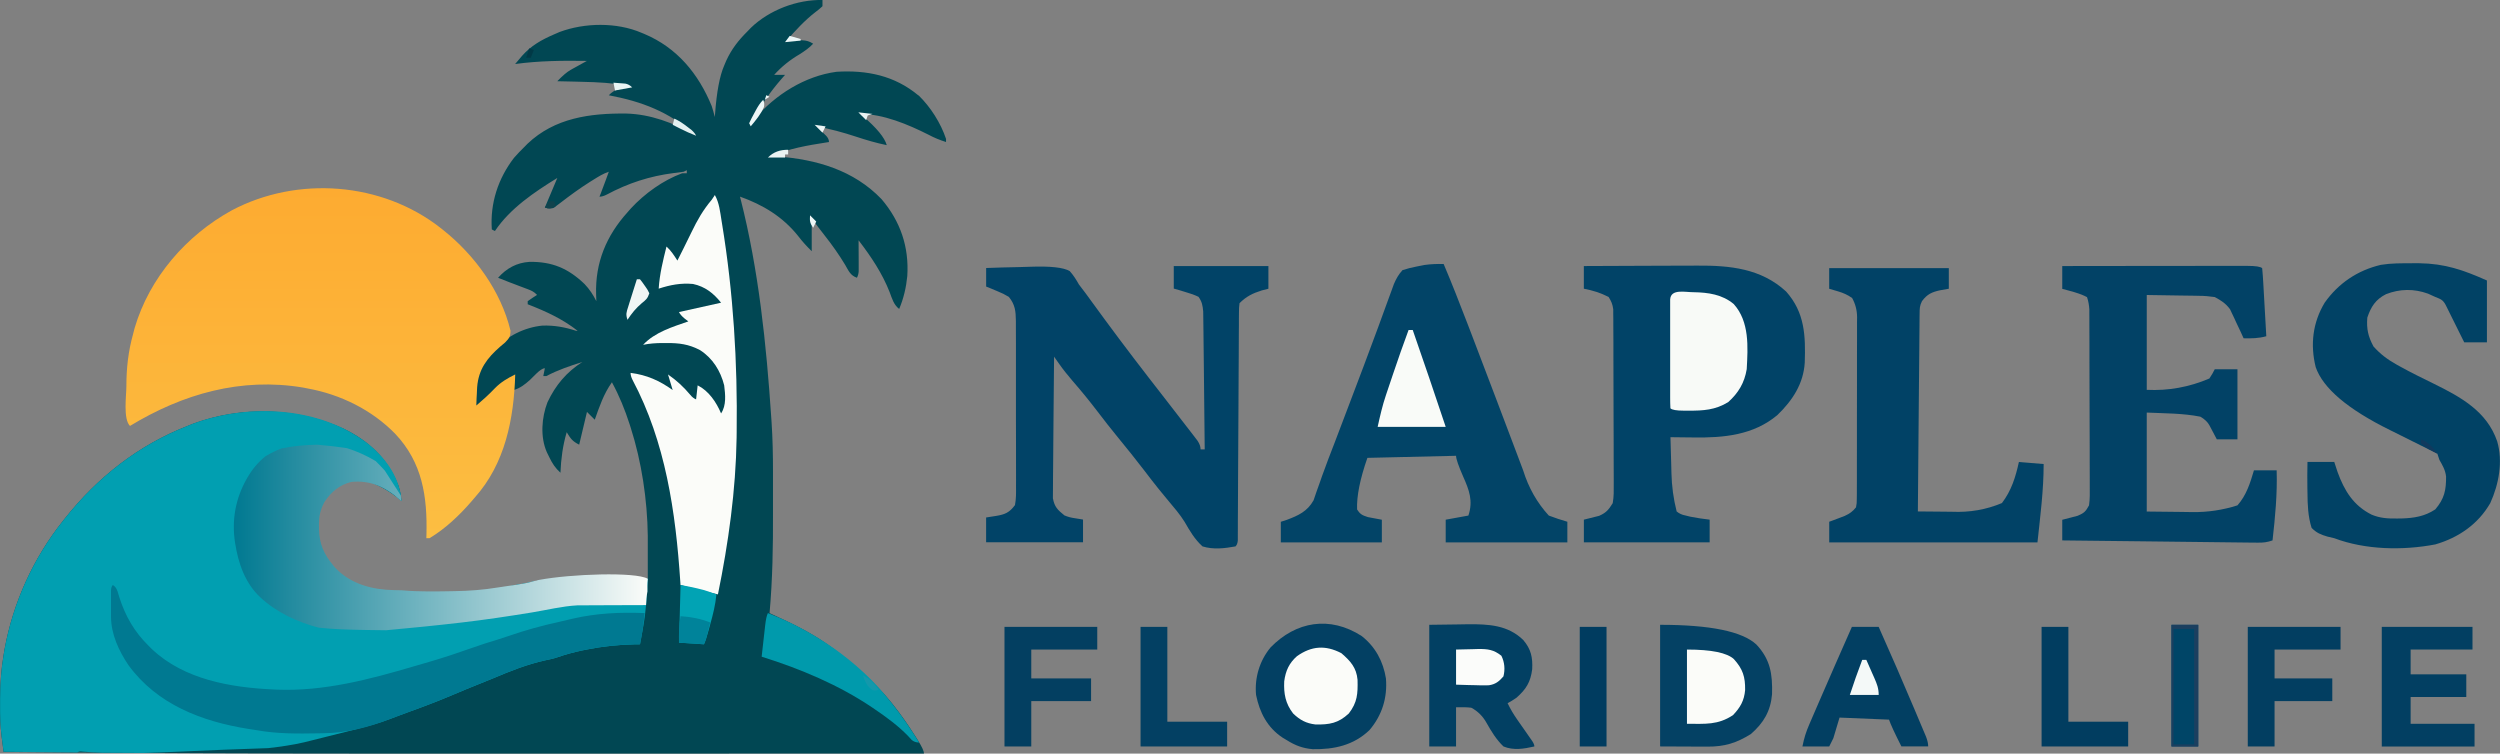 <?xml version="1.0" encoding="UTF-8"?>
<svg id="Layer_2" xmlns="http://www.w3.org/2000/svg" xmlns:xlink="http://www.w3.org/1999/xlink" viewBox="0 0 763.4 230.12">
  <rect x="0" y="0" width="763.4" height="230.12" fill="#808080" stroke="none"/>
  <defs>
    <style>
      .cls-1 {
        fill: #009aac;
      }

      .cls-2 {
        fill: #f4f9f8;
      }

      .cls-3 {
        fill: #014753;
      }

      .cls-4 {
        fill: #e9f3f2;
      }

      .cls-5 {
        fill: #fbfcf9;
      }

      .cls-6 {
        fill: url(#linear-gradient-2);
      }

      .cls-7 {
        fill: #044164;
      }

      .cls-8 {
        fill: url(#linear-gradient);
      }

      .cls-9 {
        fill: #024266;
      }

      .cls-10 {
        fill: #019fb1;
      }

      .cls-11 {
        fill: #eaf5f6;
      }

      .cls-12 {
        fill: #fbfcfa;
      }

      .cls-13 {
        fill: #014367;
      }

      .cls-14 {
        fill: #1498ab;
      }

      .cls-15 {
        fill: #013946;
      }

      .cls-16 {
        fill: #eaf4f4;
      }

      .cls-17 {
        fill: #0c9aad;
      }

      .cls-18 {
        fill: #e3f0f0;
      }

      .cls-19 {
        fill: #004567;
      }

      .cls-20 {
        fill: #023e61;
      }

      .cls-21 {
        fill: #034063;
      }

      .cls-22 {
        fill: #014266;
      }

      .cls-23 {
        fill: #003c60;
      }

      .cls-24 {
        fill: #013d60;
      }

      .cls-25 {
        fill: #edf7f7;
      }

      .cls-26 {
        fill: #f8faf7;
      }

      .cls-27 {
        fill: #1b3f5f;
      }

      .cls-28 {
        fill: #024063;
      }

      .cls-29 {
        fill: #f9fbf8;
      }

      .cls-30 {
        fill: #eaf5f5;
      }

      .cls-31 {
        fill: #103a5e;
      }

      .cls-32 {
        fill: #f0f6f5;
      }

      .cls-33 {
        fill: #023f62;
      }

      .cls-34 {
        fill: #033f61;
      }

      .cls-35 {
        fill: #024467;
      }

      .cls-36 {
        fill: #014265;
      }

      .cls-37 {
        fill: #00839a;
      }

      .cls-38 {
        fill: #22a1b3;
      }

      .cls-39 {
        fill: #eff7f7;
      }

      .cls-40 {
        fill: #007991;
      }

      .cls-41 {
        fill: #01a3b4;
      }

      .cls-42 {
        fill: #ecf5f5;
      }

      .cls-43 {
        fill: #10434d;
      }
    </style>
    <linearGradient id="linear-gradient" x1="97.81" y1="57.45" x2="97.81" y2="164.34" gradientUnits="userSpaceOnUse">
      <stop offset="0" stop-color="#fdab31"/>
      <stop offset="1" stop-color="#fcbe42"/>
    </linearGradient>
    <linearGradient id="linear-gradient-2" x1="71.42" y1="164.13" x2="197.84" y2="164.13" gradientUnits="userSpaceOnUse">
      <stop offset="0" stop-color="#007991"/>
      <stop offset="1" stop-color="#fbfcf9"/>
    </linearGradient>
  </defs>
  <g id="Layer_1_copy_2">
    <g>
      <path class="cls-13" d="M483.65,81.24c5.54-.03,11.09-.05,16.63-.07,2.58,0,5.15-.02,7.73-.03,2.49-.01,4.98-.02,7.47-.02.94,0,1.89,0,2.83-.01,9.91-.07,19.44.86,27.08,7.89,5.75,6.43,5.97,13.54,5.71,21.69-.38,6.5-3.76,11.61-8.35,16.04-7.28,6.14-16.38,6.99-25.54,6.85-.69,0-1.38-.01-2.09-.02-1.68-.01-3.36-.04-5.03-.06.07,2.83.15,5.67.24,8.5q.03,1.2.06,2.42.13,5.99,1.59,11.75,1.16.97,2.64,1.22c.5.13,1,.25,1.52.38,1.97.37,3.92.7,5.92.91v6.93h-38.41v-6.93c1.56-.39,3.12-.78,4.67-1.17,2.17-.96,2.89-1.85,4.14-3.87.36-1.96.33-3.88.31-5.87,0-.59,0-1.17,0-1.78,0-1.93,0-3.87-.02-5.8,0-1.34,0-2.69,0-4.03,0-2.82-.01-5.63-.03-8.45-.02-3.61-.03-7.22-.03-10.83,0-2.78,0-5.55-.02-8.33,0-1.33,0-2.66,0-4,0-1.86-.01-3.72-.03-5.58,0-.55,0-1.1,0-1.67,0-.51-.01-1.01-.02-1.54,0-.44,0-.88,0-1.33-.2-1.51-.6-2.48-1.42-3.76-2.56-1.3-4.72-1.95-7.56-2.52v-6.93Z"/>
      <path class="cls-13" d="M358.36,81.24h28.96v6.93q-.99.25-2.01.51c-2.77.86-4.76,1.85-6.81,3.9q-.2,1.36-.17,2.94c0,.62-.01,1.24-.02,1.88,0,.68,0,1.37,0,2.07q0,1.08-.02,2.17c-.02,2.38-.02,4.76-.03,7.14-.01,1.65-.02,3.3-.03,4.94-.03,3.9-.05,7.8-.06,11.7-.03,7.4-.08,14.81-.12,22.21-.01,2.44-.02,4.88-.03,7.32,0,1.49-.02,2.97-.03,4.46,0,.68,0,1.37,0,2.07,0,.62,0,1.24-.01,1.88q0,.81,0,1.64-.08,1.22-.71,1.85c-3.35.61-6.77,1.02-10.07,0-2.42-2.19-3.85-4.7-5.48-7.51-1.43-2.29-3.18-4.32-4.91-6.38-.7-.85-1.4-1.71-2.11-2.56-.34-.41-.68-.82-1.02-1.25-1.41-1.74-2.76-3.51-4.11-5.28-2.69-3.53-5.48-6.98-8.3-10.42-2.14-2.62-4.22-5.26-6.26-7.96-2.43-3.18-4.95-6.26-7.58-9.28-1.45-1.68-2.81-3.39-4.09-5.21-.28-.39-.56-.78-.84-1.19-.21-.3-.42-.59-.63-.9-.07,5.86-.13,11.71-.16,17.57-.02,2.72-.04,5.44-.07,8.16-.03,2.62-.05,5.25-.06,7.87,0,1-.02,2-.03,3-.02,1.4-.03,2.81-.02,4.21,0,.8-.01,1.6-.02,2.42.48,2.66,1.45,3.57,3.53,5.25q1.51.63,3.03.83c.87.14,1.74.29,2.64.43v6.93h-29.59v-7.56c.99-.16,1.97-.31,2.99-.47,2.77-.44,4.13-1.03,5.82-3.31.38-1.93.34-3.83.32-5.78,0-.58,0-1.17.01-1.77,0-1.93,0-3.87-.01-5.8,0-1.34,0-2.69,0-4.03,0-2.82,0-5.63-.02-8.45-.02-3.61-.02-7.22,0-10.83,0-2.78,0-5.55,0-8.33,0-1.33,0-2.66,0-3.99,0-1.86,0-3.72-.02-5.58,0-.55,0-1.1,0-1.67-.04-2.96-.21-4.96-2.15-7.35q-1.69-1.04-3.58-1.77c-.63-.26-1.25-.53-1.9-.8-.48-.19-.96-.38-1.45-.58v-5.67c3.33-.13,6.65-.22,9.98-.28,1.13-.03,2.26-.06,3.39-.1q9.31-.35,12.15,1.32c1.16,1.3,1.96,2.58,2.81,4.09.69.93,1.39,1.84,2.09,2.75.71.97,1.41,1.94,2.12,2.91.77,1.06,1.55,2.12,2.32,3.17.38.52.77,1.05,1.16,1.59,5.95,8.11,12.08,16.08,18.27,24.02q6.12,7.85,8.91,11.51c.45.58.89,1.17,1.35,1.77q.93,1.38.93,2.64h1.26c-.05-5.7-.11-11.41-.18-17.11-.03-2.65-.06-5.3-.08-7.94-.02-2.56-.05-5.11-.09-7.67-.01-.97-.02-1.95-.03-2.92-.01-1.37-.03-2.73-.05-4.1,0-.78-.02-1.55-.03-2.36-.17-1.88-.36-2.96-1.43-4.49q-1.79-.85-3.86-1.42c-.69-.21-1.38-.42-2.09-.64-.53-.15-1.06-.31-1.61-.46v-6.93Z"/>
      <path class="cls-35" d="M440.83,80.61c2.53,5.96,4.88,11.98,7.2,18.02.4,1.04.8,2.08,1.2,3.12,2.46,6.41,4.9,12.83,7.33,19.26.47,1.24.94,2.48,1.41,3.72,1.4,3.69,2.79,7.38,4.19,11.08.72,1.92,1.45,3.83,2.17,5.75.26.69.52,1.38.79,2.1q2.47,7.94,7.82,13.77c1.87.73,3.74,1.31,5.67,1.89v6.3h-37.15v-6.93q3.43-.62,6.93-1.26c1.49-4.46.25-7.77-1.57-11.84q-2.2-5.03-2.2-6.41c-8.93.21-17.87.42-27.07.63q-3.38,9.65-3.15,15.74c.96,1.53,1.61,1.8,3.31,2.35q.76.14,1.53.29c.9.17,1.79.34,2.72.51v6.93h-30.85v-6.3c.59-.19,1.17-.37,1.77-.57,3.53-1.31,6.36-2.61,8.23-5.99.31-.86.61-1.73.89-2.6.36-1.02.73-2.05,1.1-3.07.19-.56.39-1.12.59-1.7,1.2-3.4,2.52-6.76,3.82-10.14.58-1.51,1.15-3.03,1.73-4.55.29-.77.59-1.55.89-2.34q.22-.59.45-1.19c.46-1.21.92-2.42,1.38-3.63,3-7.89,5.99-15.78,8.9-23.7q.29-.79.58-1.59c.86-2.35,1.72-4.7,2.57-7.05.29-.81.59-1.61.89-2.42q.37-1.02.74-2.05c.72-1.67,1.41-2.91,2.63-4.25q1.98-.66,4.29-1.1c.76-.15,1.51-.31,2.29-.46,2.05-.3,3.94-.35,6.01-.32Z"/>
      <path class="cls-9" d="M629.71,81.24c7.87-.01,15.74-.03,23.61-.03,3.65,0,7.31,0,10.96-.01,3.52,0,7.05-.01,10.57-.01,1.35,0,2.69,0,4.04,0,1.88,0,3.76,0,5.64,0,.56,0,1.13,0,1.71,0q3.84,0,4.54.71c.15,1.54.25,3.06.34,4.61q.04.69.08,1.39c.09,1.48.17,2.95.25,4.43.06,1,.12,2,.17,2.99.14,2.45.28,4.9.42,7.35-2.35.66-4.49.68-6.93.63-.32-.7-.64-1.4-.97-2.12-.44-.92-.88-1.84-1.31-2.76-.21-.46-.42-.92-.63-1.39-.22-.45-.43-.89-.65-1.35-.19-.41-.38-.82-.58-1.24-1.33-1.8-2.7-2.67-4.67-3.73-1.72-.25-3.2-.38-4.91-.38-.4,0-.81-.02-1.23-.03-1.49-.03-2.99-.04-4.48-.06q-5.03-.08-10.15-.16v28.96q9.91.48,19.12-3.46,1.01-1.49,1.65-2.83h6.93v21.41h-6.3c-.76-1.43-1.52-2.87-2.27-4.3q-.85-1.53-2.76-2.62c-5.37-1.07-10.9-1-16.37-1.26v30.22c3.52.04,7.04.08,10.66.12,1.1.02,2.2.03,3.33.05q7.05.08,13.71-2.06c2.74-3.08,3.88-6.81,5.04-10.7h6.93c.22,7.22-.45,14.24-1.26,21.41-1.73.58-2.7.7-4.48.68-.53,0-1.05,0-1.6-.01-.58,0-1.15-.02-1.75-.02-.61,0-1.22-.01-1.84-.02-2.01-.02-4.03-.05-6.04-.07-1.39-.02-2.79-.03-4.18-.05-3.67-.04-7.35-.08-11.02-.13-3.75-.04-7.49-.09-11.24-.13-7.35-.08-14.71-.17-22.06-.25v-6.3c1.58-.41,3.16-.82,4.73-1.23,1.96-.83,2.43-1.31,3.45-3.18.28-1.95.24-3.89.22-5.85,0-.59,0-1.18,0-1.79,0-1.96,0-3.91-.02-5.87,0-1.36,0-2.72,0-4.08,0-2.85-.01-5.7-.03-8.55-.02-3.65-.02-7.31-.03-10.96,0-2.81,0-5.61-.02-8.42,0-1.35,0-2.69,0-4.04,0-1.88-.01-3.76-.02-5.65,0-.56,0-1.12,0-1.69q0-.77-.01-1.56c0-.44,0-.89,0-1.35-.09-1.35-.27-2.5-.71-3.77-2.35-1.25-4.99-1.82-7.56-2.52v-6.93Z"/>
      <path class="cls-36" d="M736.51,80.38q1.09,0,2.2,0c7.89.11,13.45,2.05,20.7,5.27v18.89h-6.93q-5.04-10.07-5.68-11.44c-.83-1.55-1.5-1.76-3.14-2.41-.74-.34-1.48-.68-2.24-1.02-4.26-1.54-8.61-1.5-12.83.16-3.17,1.6-4.59,3.83-5.71,7.16-.27,3.45.25,5.76,1.89,8.81,2.11,2.34,4.22,3.93,6.96,5.47q.56.31,1.13.63c3.38,1.88,6.85,3.57,10.32,5.27,8.29,4.09,16.21,8.42,19.36,17.59,1.81,6.16.5,13.16-2.12,18.88-3.71,6.43-9.68,10.54-16.77,12.6-9.93,1.9-21.36,1.68-30.85-1.89-.68-.16-1.36-.32-2.06-.49-2.11-.63-3.31-1.1-4.87-2.66-1.11-3.55-1.23-7-1.26-10.7,0-.47-.02-.94-.03-1.42-.05-2.68-.02-5.34.03-8.02h8.18c.34,1.03.68,2.05,1.02,3.11,2.08,5.71,4.86,10.22,10.4,12.99,2.57,1.07,4.91,1.21,7.66,1.17.47,0,.94,0,1.42-.01,3.77-.11,7.15-.63,10.35-2.78,2.76-3.23,3.33-5.87,3.29-10.06-.22-1.93-1.07-3.39-2.03-5.05-.21-.62-.42-1.25-.63-1.89q-1.08-.67-2.52-1.26c-2.83-1.4-5.65-2.81-8.47-4.23-1.12-.56-2.25-1.12-3.38-1.68q-19.41-9.55-22.78-19.27c-1.7-6.87-.91-13.61,2.74-19.67,4.21-5.95,10.04-9.88,17.16-11.56,3.13-.51,6.29-.49,9.45-.48Z"/>
      <path class="cls-22" d="M558.57,81.87h36.52v6.3c-.88.16-1.77.31-2.68.47-2.53.56-3.91,1.18-5.51,3.31-.71,1.43-.72,2.22-.73,3.8q0,.8-.02,1.61c0,.58,0,1.17-.01,1.77,0,.61-.01,1.23-.02,1.86-.02,2.04-.04,4.07-.05,6.11-.01,1.41-.03,2.82-.04,4.23-.03,3.72-.07,7.43-.1,11.15-.03,3.79-.07,7.58-.1,11.37-.07,7.44-.13,14.88-.19,22.32,2.6.03,5.2.05,7.79.07.88,0,1.76.01,2.65.03q8.03.36,15.22-2.65c2.89-3.77,4.19-7.96,5.19-12.55,2.49.21,4.99.42,7.56.63,0,8-1.04,15.97-1.89,23.92h-63.59v-6.3c.43-.16.87-.32,1.31-.48.57-.22,1.13-.43,1.72-.66.56-.21,1.12-.42,1.7-.64,1.58-.74,2.36-1.29,3.45-2.62q.28-1.22.24-2.58c0-.52.01-1.05.02-1.59,0-.57,0-1.14,0-1.73,0-.6,0-1.21.01-1.83.01-2,0-4,0-6,0-1.39,0-2.78.01-4.17,0-2.91,0-5.83,0-8.74,0-3.74,0-7.47.02-11.21.01-2.87.01-5.74,0-8.61,0-1.38,0-2.75.01-4.13,0-1.92,0-3.85,0-5.77,0-.57.01-1.14.02-1.73q-.02-3.15-1.52-5.84c-1.43-.99-2.66-1.54-4.32-2.03-.88-.26-1.77-.52-2.68-.79v-6.3Z"/>
      <path class="cls-21" d="M415.83,194.24c4.16,3.28,6.54,7.72,7.38,12.92.48,5.94-1.18,11.24-5.02,15.78-4.86,4.66-10.81,5.94-17.35,5.83-3.06-.28-5.26-1.11-7.85-2.72-.45-.27-.89-.53-1.35-.81-4.65-3.1-6.99-7.62-8.09-13.04-.49-5.21,1.08-10.45,4.41-14.48,7.76-7.99,18.12-9.78,27.88-3.48Z"/>
      <path class="cls-7" d="M506.94,190.79q22.94,0,29.41,6.04c4.26,4.57,4.93,9,4.76,15.15-.43,5.15-2.57,8.78-6.47,12.17-4.4,2.74-8.03,3.86-13.19,3.84-.76,0-1.52,0-2.31,0-.96,0-1.93-.01-2.92-.02-3.06-.01-6.13-.03-9.29-.04v-37.15Z"/>
      <path class="cls-28" d="M436.43,190.79c2.99-.04,5.97-.08,9.05-.12q1.39-.03,2.81-.05c6.28-.04,12.12.23,16.84,4.8,2.4,2.82,2.93,5.35,2.74,8.95-.49,3.87-1.83,6.07-4.76,8.66q-1.5,1.06-2.75,1.69c.84,1.76,1.78,3.35,2.9,4.95.31.44.62.89.93,1.34.32.46.64.91.97,1.38.64.91,1.28,1.83,1.91,2.74.28.4.56.81.85,1.22q.62.96.62,1.59c-3.19.72-6.35,1.28-9.44,0-2.18-2.09-3.72-4.62-5.2-7.25q-1.69-3.02-4.63-4.58-1.94-.23-4.65-.13v11.96h-8.18v-37.15Z"/>
      <path class="cls-26" d="M517.14,89.23c4.46.08,8.74.66,12.28,3.62,4.84,5.4,4.33,13.09,3.96,19.88-.68,4.14-2.54,7.28-5.67,10.07-3.93,2.41-7.59,2.62-12.12,2.6q-.69,0-1.4,0-3.4,0-4.11-.72c-.06-1.08-.08-2.16-.08-3.24q0-1.04,0-2.09c0-.75,0-1.5,0-2.28,0-.77,0-1.53,0-2.32,0-1.62,0-3.25,0-4.87,0-2.5,0-4.99,0-7.49,0-1.57,0-3.15,0-4.72,0-.75,0-1.5,0-2.28,0-.69,0-1.38,0-2.09,0-.61,0-1.22,0-1.85.19-3.34,4.56-2.21,7.14-2.22Z"/>
      <path class="cls-33" d="M727.3,191.42h27.7v6.93h-18.89v7.56h17v6.93h-17v8.18h19.52v6.93h-28.33v-36.52Z"/>
      <path class="cls-33" d="M565.49,191.42h8.18c3.71,8.33,7.36,16.68,10.9,25.09.37.88.74,1.75,1.11,2.63.52,1.23,1.04,2.47,1.56,3.7.3.71.6,1.42.91,2.15q.64,1.68.64,2.94h-8.18q-3.07-6.06-3.78-8.18c-4.99-.21-9.97-.42-15.11-.63-.62,2.08-1.25,4.16-1.89,6.3l-1.26,2.52h-8.18c.51-2.56,1.08-4.41,2.1-6.76.3-.71.61-1.41.92-2.14q.49-1.13.99-2.28c.34-.78.68-1.56,1.01-2.34,3.32-7.68,6.7-15.34,10.08-23Z"/>
      <path class="cls-34" d="M306.73,191.42h28.33v6.93h-20.15v8.81h18.26v6.93h-18.26v13.85h-8.18v-36.52Z"/>
      <path class="cls-20" d="M686.38,191.42h28.33v6.93h-20.15v8.81h17.63v6.93h-17.63v13.85h-8.18v-36.52Z"/>
      <path class="cls-24" d="M623.42,191.42h8.18v28.96h18.26v7.56h-26.44v-36.52Z"/>
      <path class="cls-21" d="M348.28,191.42h8.18v28.96h18.26v7.56h-26.44v-36.52Z"/>
      <path class="cls-5" d="M409.59,199.45c2.76,2.37,4.62,4.41,4.95,8.14.1,4.25-.04,6.87-2.67,10.28-3.22,2.99-5.88,3.42-10.16,3.36-2.86-.34-4.78-1.37-6.84-3.36-2.35-3.01-2.9-6.07-2.72-9.83.42-3.21,1.49-5.55,3.9-7.68,4.44-3.11,8.64-3.45,13.54-.91Z"/>
      <path class="cls-5" d="M515.13,198.35q11.19,0,14.34,2.93c2.72,3.03,3.48,5.39,3.42,9.45-.29,3.26-1.49,5.32-3.71,7.65-4.63,3.06-8.42,2.64-14.05,2.64v-22.67Z"/>
      <path class="cls-29" d="M430.13,100.76h1.26c3.41,9.85,6.8,19.7,10.07,29.59h-20.78c.75-3.4,1.44-6.45,2.53-9.69.24-.72.48-1.43.73-2.17q.37-1.1.75-2.22c.24-.73.49-1.45.74-2.2,1.5-4.46,3.06-8.89,4.69-13.3Z"/>
      <path class="cls-19" d="M663.08,190.79h8.18v37.15h-8.18v-37.15Z"/>
      <path class="cls-23" d="M482.39,191.42h8.18v36.52h-8.18v-36.52Z"/>
      <path class="cls-12" d="M444.61,198.35c1.7-.04,3.4-.08,5.15-.12.53-.02,1.06-.03,1.61-.05,2.88-.03,4.75.18,7.09,2.06.99,1.97,1.17,4.18.63,6.3-1.35,1.55-2.4,2.41-4.47,2.72-1.52.05-3.02.02-4.54-.04-.53-.01-1.05-.02-1.59-.03-1.29-.03-2.58-.07-3.87-.12v-10.7Z"/>
      <path class="cls-27" d="M663.08,190.79h8.18v37.15h-8.18v-37.15ZM663.71,192.05v35.26h6.3v-35.26h-6.3Z"/>
      <path class="cls-2" d="M568.64,201.49h1.26c.63,1.43,1.26,2.86,1.89,4.29.18.4.36.81.55,1.23.8,1.84,1.34,3.16,1.34,5.19h-8.81c1.18-3.6,2.43-7.16,3.78-10.7Z"/>
      <path class="cls-31" d="M739.26,134.13c2.39.94,3.53,2.37,5.04,4.41-1.86-.86-3.48-1.81-5.04-3.15v-1.26Z"/>
    </g>
    <g>
      <path class="cls-3" d="M280.42,29.12c-7.26-6.05-15.75-7.77-24.98-7.2-9.68,1.3-18.64,6.98-24.91,14.26-.27.33-.54.66-.81.98q3.64-7.03,8.9-13.04.56-.63,1.1-1.25h-3.33q3.34-3.72,7.8-6.31c1.51-.98,2.89-1.88,4.11-3.22-1.22-.77-1.99-.96-3.45-1.05-.57.01-1.12.02-1.67.03-.57,0-1.13.02-1.69.03q-.65.02-1.29.03c2.74-3.09,5.42-6.06,8.69-8.6q1.32-.97,2.26-1.88V0c-7.77-.16-16.26,3.07-21.87,8.5q-.5.52-.99,1.03c-2.79,2.76-4.9,5.45-6.54,9.03q-.31.73-.61,1.45-2.06,4.68-2.8,14.89c-.02.28-.04.55-.06.83-.29-1.13-.59-2.23-.95-3.33-4.05-9.9-10.6-17.82-20.52-22.01-.31-.13-.61-.25-.92-.38-7.58-3.25-17.37-3.11-25.05-.23-.55.24-1.09.47-1.63.71-3.83,1.65-7.05,3.45-9.82,6.59-.26.3-.5.59-.75.89-.45.52-.89,1.05-1.34,1.58,7.31-1,14.54-1.06,21.91-.95-.75.41-1.5.82-2.25,1.24-.32.18-.62.35-.93.52-.31.17-.61.33-.9.49-.3.17-.6.33-.89.5q-1.59.88-4.07,3.45c1.76.04,3.52.08,5.29.12.73.02,1.46.04,2.19.06,4.9.1,9.61.35,14.44,1.25-2.42.66-4.44.98-6.19,2.86,10.18,1.92,18.29,5.05,26.2,11.91-6.68-3.47-13.3-6.12-20.89-6.33-11.03-.11-21.81,1.31-30.15,9.24-.3.3-.59.6-.88.9-1.12,1.09-2.19,2.2-3.22,3.38-4.87,6.34-7.33,13.86-6.78,21.87.32.16.64.32.95.48,4.63-6.91,12.05-11.9,19.05-16.2q-1.92,4.57-3.81,9.05,1.91.48,2.79.04c.31-.24.61-.47.91-.7.35-.26.69-.52,1.04-.78,2.92-2.25,5.88-4.42,9-6.39.34-.21.67-.42,1-.62,1.57-.98,3.03-1.91,4.79-2.5-.13.36-.26.71-.38,1.06-.17.48-.34.94-.51,1.41-.5,1.39-1.01,2.76-1.55,4.13-.14.35-.28.68-.41,1.02q.95,0,2.2-.63c6.56-3.51,13.1-5.64,20.48-6.59,1.01-.13,2.02-.26,3.04-.4.32-.16.64-.32.95-.48v.95h-1.43c-5.83,2.14-11.47,6.22-15.67,10.76-.34.39-.67.77-1,1.15-6.48,7.16-9.89,15.41-9.59,25.09.03.69.07,1.37.07,2.06-1-1.99-2.06-3.62-3.6-5.24-5.03-4.82-9.93-6.86-16.82-6.77-3.91.25-7.01,1.96-9.59,4.86,1.12.45,2.24.9,3.37,1.33q.55.21,1.09.41c.77.29,1.53.59,2.3.88.4.15.79.3,1.18.44.38.15.76.29,1.13.43,1.28.48,1.85.76,2.84,1.74-.97.61-1.92,1.24-2.86,1.91v.95c5.4,2.09,10.67,4.5,15.24,8.1h-.48c-3.45-1.13-6.6-1.69-10.25-1.59-5.59.56-10.87,3.25-14.68,7.35-.27.31-.53.61-.79.91-4.6,5.22-4.99,9.49-4.76,16.2h.95c.63-.61,1.27-1.23,1.88-1.86,2.64-2.79,5.34-5.13,8.6-7.19v4.29c2.04-.62,3.37-1.69,4.94-3.07,1.05-.94,3.24-3.6,4.59-3.6-.16.81-.32,1.6-.48,2.38h.95c3.53-1.87,7.16-3.08,10.96-4.29-4.86,3.14-8.16,7.06-10.63,12.29-1.8,4.67-2.25,10.62-.19,15.27.25.51.49,1,.73,1.49.93,1.92,1.83,3.33,3.42,4.76.18-4.29.7-8.26,1.91-12.38,1.18,1.95,1.72,2.77,3.81,3.81.81-3.4,1.6-6.7,2.38-10,.81.81,1.6,1.6,2.38,2.38,1.43-4.04,2.74-7.91,5.24-11.43,2.24,4.12,3.94,8.3,5.38,12.75.11.36.23.71.34,1.06,3.35,10.45,5.09,22.08,5.23,33.05,0,.42,0,.83,0,1.25.03,3.97.03,7.94,0,11.91-4.29-.76-8.49-1.02-12.84-1.04-.62,0-1.23,0-1.83,0-1.39,0-2.78.04-4.17.09-3.09.37-6.21.53-9.32.77-2.44.3-4.86.67-7.28,1.11-1.53.4-3.1.68-4.69.92-4,.84-7.98,1.83-11.95,2.91-8.04,2.19-15.71,4.25-24.08,4.5-9.49.14-19.77-1.61-26.94-8.47-.25-.27-.49-.53-.74-.8-3.81-4.11-5.75-7.81-5.91-13.44,0-.41,0-.81-.01-1.21-.04-3.46.48-5.79,2.27-8.8,2.92-3.94,6.44-6.43,11.28-7.52,7.79-.69,14.29,1.77,20.36,6.64.2.17.4.34.6.51-.11-1.66-.39-3.08-.92-4.66-3.19-8.11-8.95-13.59-16.71-17.35-14.3-6.54-31.24-6.98-45.99-1.51q-.83.34-1.64.66c-15.04,5.88-27.49,15.66-37.5,28.28-.21.26-.41.52-.61.77-9.01,11.29-15.21,24.93-17.8,39.16-.1.61-.2,1.21-.3,1.81-.75,4.42-1.02,8.74-1.06,13.22,0,.62,0,1.22,0,1.81-.03,3.32.05,6.59.47,9.89.05.34.09.68.13,1.01.15,1.2.31,2.4.47,3.59,40.14.38,80.28.52,120.43.52q.89,0,1.75,0c14.82,0,29.64,0,44.46-.01,8.59,0,17.17,0,25.76,0q.94,0,1.87,0c3.1,0,6.19,0,9.29,0,25.83,0,51.66-.01,77.48-.02q0-1.07-1.79-3.94c-.26-.41-.52-.81-.77-1.21-2.14-3.38-4.37-6.62-6.86-9.75-.36-.44-.71-.87-1.06-1.3-2.19-2.72-4.62-5.06-7.23-7.38-.46-.41-.9-.8-1.34-1.19-2.88-2.67-5.8-5.19-8.97-7.51-.51-.36-1.01-.72-1.51-1.07-5.22-3.71-10.83-6.37-16.62-9.06-.34-.16-.67-.31-1-.46.92-10.24,1.09-20.42,1.05-30.69,0-1.7,0-3.4,0-5.1,0-1.69,0-3.38,0-5.06,0-.81,0-1.62,0-2.43,0-5.01-.1-9.99-.43-14.99-.04-.6-.08-1.17-.12-1.75-1.5-22.25-3.82-44.69-9.32-66.35-.07-.28-.14-.54-.21-.81,7.01,2.48,13.07,6.15,17.74,12,1.32,1.74,2.59,3.1,4.17,4.67v-10c1.32,1.77,2.64,3.54,4.01,5.27,2.27,2.87,4.31,5.77,6.2,8.9,1.03,1.76,1.57,3.25,3.6,3.93q.48-.95.53-2.02c0-.45,0-.88,0-1.32,0-.48,0-.95,0-1.42,0-.51,0-1-.01-1.49,0-1.41-.01-2.82-.02-4.23,0-.32,0-.63,0-.95,3.81,4.97,7.2,10.01,9.5,15.87.72,1.92,1.21,3.78,2.89,5.09,1.36-3.2,2.14-6.57,2.48-10.04.57-8.91-2.09-16.7-7.86-23.49-8.51-8.86-19.88-12.14-31.78-13.03-.64-.04-1.26-.08-1.89-.12,5.42-2.29,10.93-3.25,16.72-4.15.31-.05.6-.09.9-.14q0-.95-.83-1.88c-.36-.35-.72-.7-1.07-1.04-.36-.36-.72-.7-1.07-1.05-.28-.27-.56-.54-.83-.8,4.14.74,8.07,1.82,12.06,3.13,3.11,1.03,6.17,1.93,9.38,2.59q-.98-3.49-7.38-8.93c-.24-.2-.48-.4-.72-.6,7.01,0,14.63,3.21,20.78,6.31,1.78.95,3.5,1.66,5.42,2.26v-.95c-1.61-4.83-4.72-9.73-8.37-13.28Z"/>
      <path class="cls-10" d="M24.92,229.49c2.09.17,4.19.28,6.28.36,4.15.03,8.29.04,12.44.07,3.38-.07,6.76-.21,10.13-.36,9.37-.44,18.74-.79,28.11-1.11,3.68-.43,7.27-.91,10.96-1.77q.81-.2,1.6-.4c1.36-.34,2.72-.68,4.08-1.02.56-.14,1.09-.27,1.63-.41,1.83-.46,3.66-.92,5.5-1.39.64-.16,1.28-.33,1.92-.49,3.88-.97,7.71-1.97,11.45-3.4.72-.28,1.44-.56,2.16-.83.32-.12.64-.24.95-.35.94-.36,1.89-.71,2.84-1.05,4.67-1.68,9.27-3.45,13.84-5.39,2.34-1,4.69-1.97,7.05-2.91,1.6-.63,3.2-1.27,4.79-1.94,5.1-2.18,10.3-4.23,15.72-5.44,1.29-.26,2.55-.52,3.79-.94,2.46-.86,4.91-1.52,7.46-2.07q.75-.15,1.49-.3c4.86-.98,9.6-1.47,14.55-1.59.6,0,1.19-.01,1.77-.02.23-1.23.46-2.46.68-3.7.09-.53.18-1.03.27-1.54.89-4.92,1.22-9.78,1.43-14.77-4.29-.76-8.49-1.02-12.84-1.04-.62,0-1.23,0-1.83,0-1.39,0-2.78.04-4.17.09-3.09.37-6.21.53-9.32.77-2.44.3-4.86.67-7.28,1.11-1.53.4-3.1.68-4.69.92-4,.84-7.98,1.83-11.95,2.91-8.04,2.19-15.71,4.25-24.08,4.5-9.49.14-19.77-1.61-26.94-8.47-.25-.27-.49-.53-.74-.8-3.81-4.11-5.76-7.81-5.91-13.44,0-.41,0-.81-.01-1.21-.04-3.46.48-5.79,2.27-8.8,2.92-3.94,6.44-6.43,11.28-7.52,7.79-.69,14.29,1.77,20.36,6.64.2.17.4.34.6.51q-.05-.66-.09-1.31c-.95-6.44-4.87-11.8-9.77-15.85-14.71-11.6-36.63-12.72-53.76-6.37-.56.23-1.1.45-1.64.66-15.04,5.88-27.49,15.66-37.5,28.28-.21.26-.41.52-.61.77-9.01,11.29-15.21,24.93-17.8,39.16-.1.61-.2,1.21-.3,1.81-.75,4.42-1.02,8.74-1.06,13.22,0,.62,0,1.22,0,1.81-.03,3.32.05,6.59.47,9.89q.07.51.13,1.01c.15,1.2.31,2.4.47,3.59,7.5.07,15,.13,22.5.18.35-.22.79-.34,1.34-.29Z"/>
      <path class="cls-8" d="M134.45,69.55c.27.21.55.43.83.65,9.61,7.64,17.71,18.67,20.61,30.79-.02,1.81-.39,2.29-1.67,3.61-.5.43-1.01.85-1.51,1.27-3.97,3.47-6.59,6.91-7.01,12.35-.04.68-.07,1.35-.1,2.03q-.03.52-.06,1.06c-.04.85-.08,1.7-.12,2.55,1.99-1.69,3.89-3.4,5.69-5.3,1.85-1.9,3.86-3.06,6.22-4.23-.4,13.5-3.05,27.24-12.38,37.63q-.49.57-.99,1.16c-3.74,4.3-7.91,8.29-12.82,11.23h-.95c0-.34.02-.68.03-1.02.3-11.67-1.22-22.09-9.56-30.89-7.11-7.28-16.69-12-26.67-13.81-.48-.1-.97-.19-1.46-.29-18.93-3.17-36.72,1.93-52.84,11.72-2.13-2.13-1.1-9.27-1.1-12.03,0-5.56.57-10.72,2.06-16.07.16-.6.31-1.2.47-1.82,4.54-15.36,15.76-28.28,29.69-35.93,20.04-10.57,45.77-8.66,63.68,5.36Z"/>
      <path class="cls-40" d="M34.42,178.63q.95.48,1.45,1.87c.18.6.36,1.2.55,1.82,1.86,5.83,4.58,10.57,8.96,14.89q.51.51,1.03,1.02c9.86,9.31,24.06,11.7,37.08,12.31.34.02.69.03,1.04.05,14.35.58,28.4-3.15,42.03-7.17,1.48-.44,2.97-.87,4.46-1.3,4.37-1.27,8.67-2.7,12.96-4.22,2.63-.94,5.28-1.8,7.96-2.59,1.18-.37,2.34-.75,3.51-1.15,5.04-1.75,10.08-3.13,15.29-4.27,1.4-.31,2.79-.64,4.18-.98,7.37-1.69,14.39-1.99,21.94-1.7-.25,2.41-.53,4.79-.98,7.17-.08.45-.17.9-.25,1.36-.06.33-.13.66-.19,1-.58,0-1.17.01-1.77.02-4.95.12-9.69.6-14.55,1.59-.49.1-.98.2-1.49.3-2.55.54-5,1.2-7.46,2.07-1.25.42-2.5.68-3.79.94-5.42,1.21-10.62,3.26-15.72,5.44-1.59.67-3.19,1.31-4.79,1.94-2.36.94-4.71,1.91-7.05,2.91-4.56,1.95-9.16,3.71-13.82,5.39-2.02.73-4.03,1.49-6.04,2.27-6.65,2.53-13.06,4.22-20.22,4.29-.5,0-1,.02-1.52.03-6.4.11-12.65.18-18.97-.98-.8-.12-1.6-.25-2.4-.37-14.21-2.26-27.83-7.45-36.59-19.42-2.98-4.42-5.36-9.5-5.36-14.89,0-.53,0-1.06,0-1.6,0-.55,0-1.1,0-1.67,0-.56,0-1.11,0-1.68,0-.53,0-1.05,0-1.6,0-.48,0-.97,0-1.47q.06-1.12.54-1.59Z"/>
      <path class="cls-5" d="M218.29,59.55c1.37,2.45,1.6,5.15,2.05,7.89.05.31.1.61.15.93,3.46,21.13,4.74,42.2,4.46,63.59,0,.58-.01,1.16-.02,1.75-.24,15.99-2.5,32.13-5.7,47.79-3.85-.81-7.64-1.83-11.43-2.86-.02-.36-.05-.72-.07-1.1-1.41-21.17-4.48-42.54-14.58-61.53q-.6-1.2-.6-2.15c4.96.63,8.81,2.36,12.86,5.24q-.71-2.36-1.43-4.76c2.66,1.85,4.74,3.78,6.83,6.26q.73.93,1.75,1.36c.16-1.41.31-2.83.48-4.29,3.38,1.69,5.69,5.12,7.15,8.57,1.65-2.48,1.3-5.68.95-8.57-1.11-4.42-3.53-8.31-7.41-10.78-3.44-1.8-6.36-2.16-10.18-2.14q-.56,0-1.13,0c-2.07,0-4.01.13-6.04.54,3.63-3.88,8.94-5.44,13.81-7.15-.38-.29-.77-.59-1.16-.89q-1.22-1.01-1.7-1.96c4.24-.94,8.49-1.89,12.86-2.86-2.32-2.9-4.87-4.92-8.57-5.72-3.73-.34-6.94.28-10.48,1.43.28-4.42,1.31-8.58,2.38-12.86,1.39,1.25,2.33,2.72,3.33,4.29l.6-1.19c.43-.86.86-1.71,1.29-2.57.82-1.63,1.62-3.26,2.41-4.9,1.75-3.64,3.56-6.82,6.19-9.92.31-.47.63-.94.95-1.43Z"/>
      <path class="cls-1" d="M234.48,187.21c14.09,5.4,27.74,14.78,37.15,26.67.36.45.73.91,1.1,1.37,2.91,3.67,5.48,7.51,7.95,11.49q-1.43,0-2.36-.86c-.36-.39-.72-.79-1.09-1.2-3-3.08-6.34-5.53-9.88-7.95-.29-.2-.59-.4-.89-.61-10.21-6.92-22.13-11.93-33.88-15.59.16-1.43.32-2.86.48-4.29.04-.32.07-.65.11-.98.12-1.09.24-2.18.37-3.27.04-.36.08-.72.12-1.09q.3-2.64.83-3.7Z"/>
      <path class="cls-41" d="M207.81,178.63q5.89,1.07,8.43,1.96c.48.17.97.34,1.46.51q.53.19,1.07.38c-.3,3.19-1.04,6.15-1.91,9.23-.13.47-.26.95-.39,1.44q-.96,3.48-1.51,4.58c-2.52-.16-5.03-.31-7.62-.48.16-5.82.31-11.63.48-17.62Z"/>
      <path class="cls-37" d="M207.81,188.16c3.22.2,6.04.75,9.05,1.91-.23.93-.46,1.87-.68,2.8-.13.52-.25,1.04-.39,1.57q-.36,1.34-.84,2.3c-2.52-.16-5.03-.31-7.62-.48-.04-2.77,0-5.37.48-8.1Z"/>
      <path class="cls-32" d="M194.47,85.27h.95q.73.89,1.52,2.05c.26.38.52.76.79,1.16.18.36.36.71.55,1.08-.54,1.61-.97,1.94-2.26,2.98-1.83,1.55-3.1,3.12-4.41,5.12-.57-1.71-.33-2.27.21-3.97.15-.49.3-.98.46-1.48.16-.51.33-1.02.49-1.55.16-.52.32-1.03.49-1.56.4-1.28.8-2.55,1.21-3.82Z"/>
      <path class="cls-25" d="M234.01,29.06l.95.48c-.47.31-.94.63-1.43.95.16-.47.31-.94.48-1.43ZM233.05,30.49q.48.95.24,2.17c-.99,2.27-2.47,4.03-4.05,5.92l-.48-.95c.49-1.07,1-2.07,1.58-3.1.15-.28.31-.57.46-.86.66-1.21,1.27-2.21,2.24-3.19Z"/>
      <path class="cls-18" d="M205.9,36.21c1.54.7,2.81,1.58,4.14,2.62.38.29.75.58,1.14.88q.92.79,1.39,1.74c-1.69-.65-3.3-1.39-4.91-2.2-.42-.21-.84-.42-1.27-.64-.32-.16-.63-.32-.96-.49l.48-1.91Z"/>
      <path class="cls-4" d="M240.67,45.73v1.43h-.95v.95h-5.24c1.76-1.76,3.75-2.38,6.19-2.38Z"/>
      <path class="cls-30" d="M187.32,25.25c.77.05,1.55.12,2.32.18.43.03.86.07,1.31.1q1.14.2,2.09,1.15c-1.73.31-3.46.63-5.24.95-.16-.79-.31-1.57-.48-2.38Z"/>
      <path class="cls-17" d="M121.11,148.15c1.09,1.64,1.21,2.83,1.43,4.76q-3.13-2.45-3.81-4.29,1.18.24,2.38.48v-.95Z"/>
      <path class="cls-38" d="M87.29,155.77c1.27,1.85.96,3.71.77,5.84q-.04.53-.08,1.08c-.07.87-.14,1.74-.22,2.62h-.48c-.03-.36-.06-.72-.09-1.1-.04-.47-.08-.95-.12-1.43-.04-.47-.08-.94-.12-1.42q-.11-1.33-.63-2.71.45-1.52.95-2.86Z"/>
      <path class="cls-14" d="M263.54,206.26c2.15,1.1,3.31,2.41,4.76,4.29q-.95.48-1.88.18c-1.66-1.11-2.27-2.62-2.89-4.47Z"/>
      <path class="cls-43" d="M167.79,61.45h1.43c.16.47.31.94.48,1.43q-1.43.95-2.47.77c-.28-.1-.57-.2-.86-.3q.95-1.43,1.43-1.91Z"/>
      <path class="cls-39" d="M247.34,65.74l1.91,1.91-.95,1.91c-1.03-1.54-1.05-2.04-.95-3.81Z"/>
      <path class="cls-42" d="M248.77,38.11c1.1.16,2.2.31,3.33.48-.31.63-.63,1.26-.95,1.91l-2.38-2.38Z"/>
      <path class="cls-16" d="M262.11,34.3c1.41.16,2.83.31,4.29.48-.47.16-.94.31-1.43.48-.16.47-.31.94-.48,1.43l-2.38-2.38Z"/>
      <path class="cls-15" d="M161.6,14.77c.47.16.94.31,1.43.48-.31.79-.63,1.57-.95,2.38h-1.43c.31-.94.63-1.89.95-2.86Z"/>
      <path class="cls-11" d="M241.15,10.96c1.1.31,2.2.63,3.33.95v.48c-1.57.16-3.14.31-4.76.48.47-.63.94-1.26,1.43-1.91Z"/>
      <path class="cls-6" d="M197.7,180.69c-.01-1.21-.06-2.43.09-3.67.01-.09.03-.18.05-.27-.01,0-.02-.01-.03-.02-3.83-2.18-23.53-1.45-33.16.34s-.28.08-.43.1c-.27.14-.59.22-.96.23-3.62,1.08-7.61,1.39-11.31,2-4.34.72-8.72,1.04-13.12,1.11-5.21.09-10.75.24-16.14-.26-.79,0-1.57-.01-2.36-.05-6.47-.12-13.24-1.73-18.08-6.95-.18-.22-.36-.44-.54-.66-2.78-3.37-4.19-6.41-4.31-11.03,0-.34,0-.67,0-1-.03-2.84.35-4.76,1.65-7.23,2.13-3.24,4.7-5.28,8.22-6.17,5.68-.57,10.41,1.45,14.84,5.45.15.14.29.28.44.42q-.03-.54-.07-1.08c-.03-.23-.07-.45-.11-.67-1.63-2.52-3.22-5.06-4.86-7.57-.91-1-1.84-1.99-2.81-2.93-2.77-1.63-5.67-2.97-8.75-3.93-3.03-.47-6.06-.81-9.11-1.06-3.66.08-7.33.38-10.89,1.15-1.67.6-3.24,1.43-4.79,2.32-2.31,1.79-4.24,4.15-5.77,6.85-3.5,6.14-4.69,12.76-3.59,19.75.98,6.18,3.02,12.16,7.67,16.52,4.9,4.59,11.42,7.64,17.89,9.29,4.54.49,9.13.61,13.72.69,2.28.04,4.56.07,6.84.09,7.63-.7,15.26-1.45,22.87-2.34,7.23-.84,14.43-1.92,21.62-3.09,4.61-.75,9.23-1.92,13.9-2.17,0-.05,19.93-.04,20.97-.08.05-1.37.16-2.74.41-4.1Z"/>
    </g>
  </g>
</svg>
